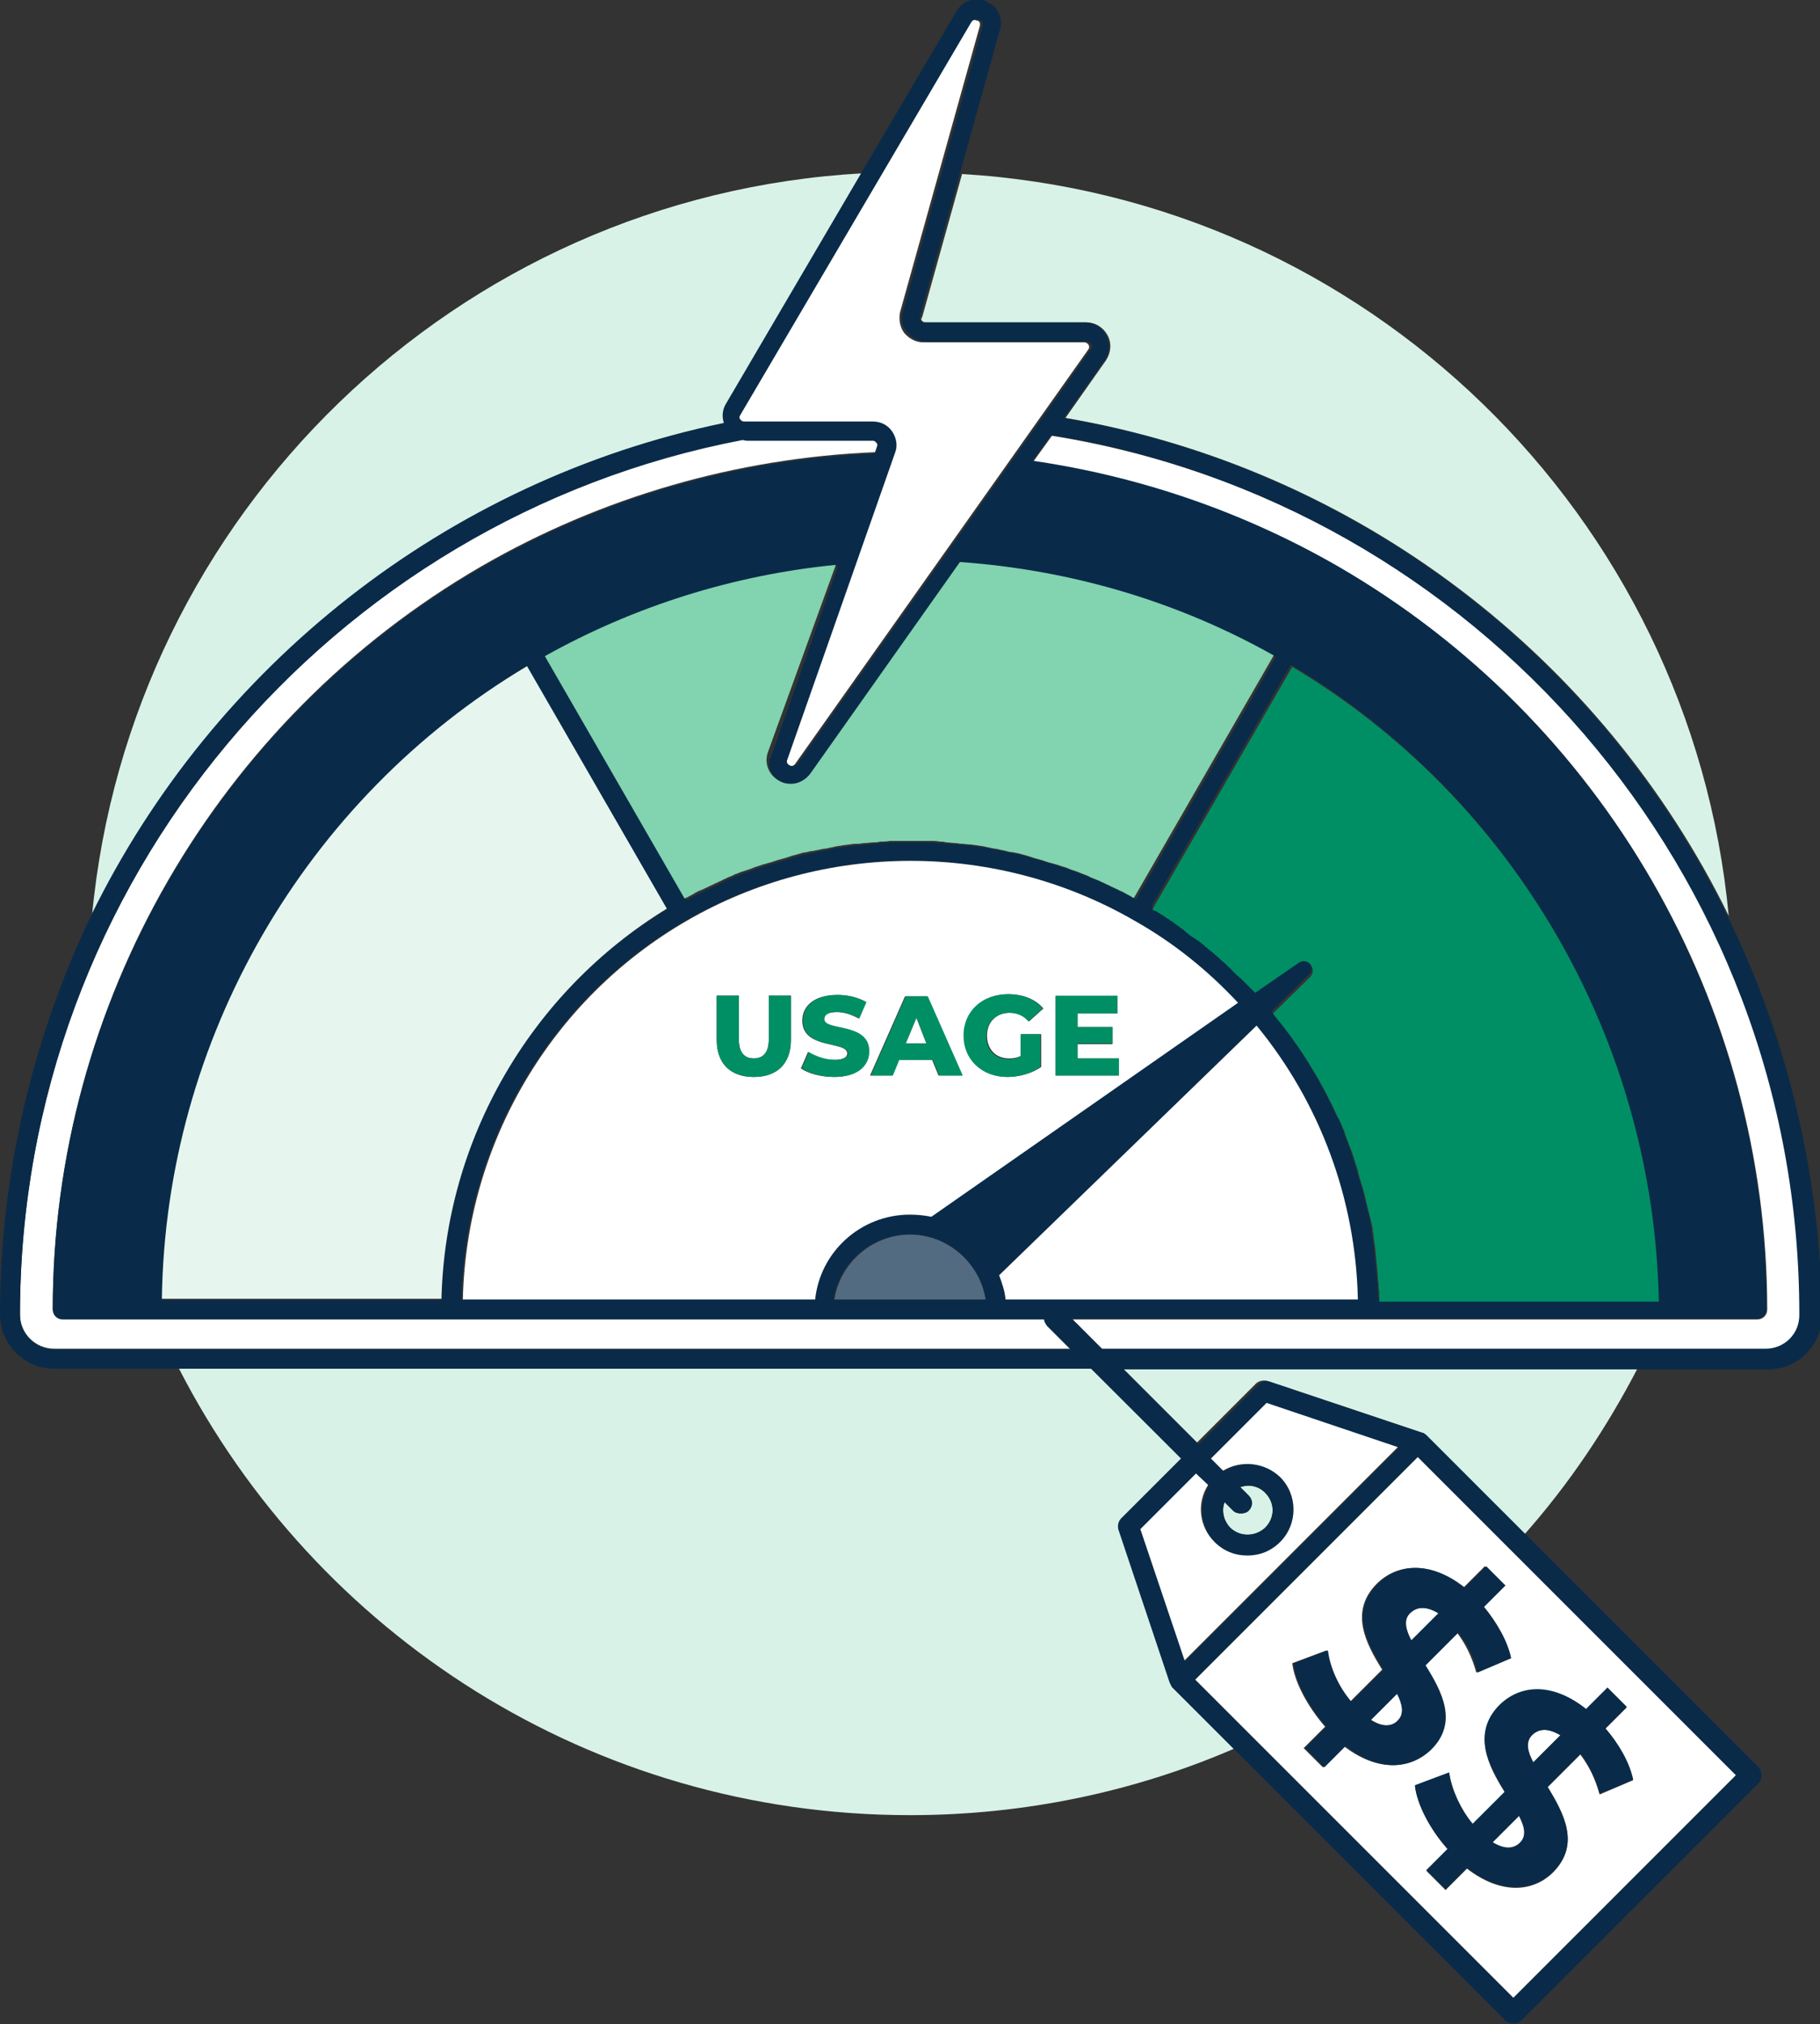 <?xml version="1.0" encoding="UTF-8"?>
<!-- Generator: Adobe Illustrator 28.2.0, SVG Export Plug-In . SVG Version: 6.00 Build 0)  -->
<svg xmlns="http://www.w3.org/2000/svg" xmlns:xlink="http://www.w3.org/1999/xlink" version="1.1" id="Layer_2_00000068639423754453919090000017784944032895740083_" x="0px" y="0px" viewBox="0 0 255.2 283.8" style="enable-background:new 0 0 255.2 283.8;" xml:space="preserve">
<rect x="0" y="0" width="255.2" height="283.8" fill="#333333" stroke="none"/>
<style type="text/css">
	.st0{fill:#D9F2E7;}
	.st1{fill:#FFFFFF;}
	.st2{fill:#092B49;}
	.st3{fill:#E6F6EF;}
	.st4{fill:#82D3AF;}
	.st5{fill:#008F64;}
	.st6{fill:#536B80;}
	.st7{fill:none;stroke:#008F64;stroke-width:0;stroke-linecap:round;stroke-linejoin:round;}
</style>
<g>
	<path class="st0" d="M164.1,236C164.1,236,164.1,236,164.1,236l-7.2-21.6c-0.2-0.5,0-1.1,0.4-1.5l8.4-8.4L153,191.9H25.1   c19.1,37.2,57.8,62.6,102.5,62.6c16.1,0,31.5-3.3,45.4-9.3l-8.6-8.6C164.3,236.4,164.2,236.2,164.1,236z"/>
	<path class="st0" d="M167.7,202.4l8.4-8.4c0.4-0.4,1-0.5,1.5-0.4l21.5,7.2c0,0,0,0,0,0c0,0,0.1,0,0.1,0c0.2,0.1,0.3,0.2,0.4,0.3   c0,0,0,0,0,0l0,0c0,0,0,0,0,0l14.1,14.1c6.3-7.1,11.6-15,16-23.5h-72.8L167.7,202.4z"/>
	<path class="st0" d="M172.5,214.2c1.3,1.3,3.5,1.3,4.9,0c1.4-1.4,1.4-3.5,0-4.9c-0.7-0.7-1.6-1-2.4-1c-0.4,0-0.8,0.1-1.1,0.2   l1.2,1.2c0.6,0.6,0.6,1.5,0,2.1c-0.3,0.3-0.7,0.4-1.1,0.4s-0.8-0.1-1.1-0.4l-1.2-1.2c-0.1,0.4-0.2,0.7-0.2,1.1   C171.5,212.7,171.9,213.5,172.5,214.2z"/>
	<path class="st0" d="M129.3,45c0.1,0.1,0.2,0.2,0.5,0.2h22.5c1.3,0,2.4,0.7,3,1.8c0.6,1.1,0.5,2.4-0.2,3.5l-5.7,8.1   c40.9,7,75.3,33.6,93,69.8c-5.3-56.1-50.8-100.6-107.5-104l-5.6,20.1C129.1,44.7,129.2,44.9,129.3,45z"/>
	<path class="st0" d="M101.6,59.4c-0.3-0.9-0.2-1.8,0.3-2.7l19-32.4C64,27.5,18.2,72.1,12.9,128.4C30,93.5,62.5,67.5,101.6,59.4z"/>
	<path class="st1" d="M2.8,184.3c0,2.7,2.2,4.8,4.8,4.8h142.7l-3.3-3.3c-0.2-0.2-0.4-0.5-0.4-0.9H63.3c0,0,0,0,0,0c0,0,0,0,0,0H21.4   h0H8.8c-0.8,0-1.4-0.6-1.4-1.4c0-42.7,23-82.6,60.1-104.1c16.8-9.7,35.8-15.2,55.2-16l0.3-0.9c0.1-0.3,0-0.5-0.1-0.6   c-0.1-0.1-0.2-0.3-0.5-0.3h-17.6c-0.2,0-0.5,0-0.7-0.1C46.5,72.7,2.8,123.5,2.8,184.3z"/>
	<path class="st1" d="M147.5,61.1l-2.6,3.6c15,2.2,29.6,7.2,42.8,14.8c37.1,21.4,60.1,61.3,60.1,104.1c0,0.8-0.6,1.4-1.4,1.4h-12.5   c0,0,0,0,0,0s0,0,0,0h-42h-41.5l4.2,4.2h93.1c2.7,0,4.8-2.2,4.8-4.8C252.4,122.2,206.9,70.6,147.5,61.1z"/>
	<path class="st2" d="M242.2,128.4c-17.7-36.2-52-62.8-93-69.8l5.7-8.1c0.7-1,0.8-2.4,0.2-3.5c-0.6-1.1-1.7-1.8-3-1.8h-22.5   c-0.3,0-0.4-0.2-0.5-0.2c-0.1-0.1-0.2-0.3-0.1-0.6l5.6-20.1l5.6-20.1c0.5-1.7-0.3-3.3-1.9-4c-1.6-0.7-3.3-0.1-4.2,1.4l-13.3,22.6   l-19,32.4c-0.5,0.8-0.6,1.8-0.3,2.7c-39,8.1-71.6,34.1-88.7,69C4.7,145.3,0,164.3,0,184.3c0,4.2,3.4,7.6,7.6,7.6h17.5H153   l12.6,12.6l-8.4,8.4c-0.4,0.4-0.5,1-0.4,1.5l7.2,21.5c0,0,0,0,0,0c0.1,0.2,0.2,0.4,0.3,0.6l8.6,8.6l38.2,38.2   c0.3,0.3,0.7,0.4,1.1,0.4s0.8-0.1,1.1-0.4l33.3-33.3c0.3-0.3,0.4-0.7,0.4-1.1s-0.2-0.8-0.4-1.1l-32.5-32.5l-14.1-14.1c0,0,0,0,0,0   l0,0c0,0,0,0,0,0c-0.1-0.1-0.3-0.2-0.4-0.3c0,0-0.1,0-0.1,0c0,0,0,0,0,0l-21.5-7.2c-0.5-0.2-1.1,0-1.5,0.4l-8.4,8.4l-10.5-10.5   h72.8h17.5c4.2,0,7.6-3.4,7.6-7.6C255.2,164.2,250.5,145.3,242.2,128.4z M172.9,211.8c0.3,0.3,0.7,0.4,1.1,0.4s0.8-0.1,1.1-0.4   c0.6-0.6,0.6-1.5,0-2.1l-1.2-1.2c0.4-0.1,0.8-0.2,1.1-0.2c0.9,0,1.8,0.3,2.4,1c1.4,1.4,1.4,3.5,0,4.9c-1.4,1.3-3.5,1.3-4.9,0   c-0.7-0.7-1-1.5-1-2.5c0-0.4,0.1-0.8,0.2-1.1L172.9,211.8z M170.4,216.3c1.3,1.3,2.9,1.9,4.6,1.9c1.7,0,3.3-0.6,4.6-1.9   c2.5-2.5,2.5-6.6,0-9.1c-2.2-2.2-5.5-2.5-8-0.9l-1.7-1.7l7.8-7.8l18.4,6.2l-29.9,29.9l-6.2-18.4l7.8-7.8l1.7,1.7   C168,210.8,168.3,214.1,170.4,216.3z M212.2,280.1l-44.6-44.6l31.2-31.2l44.6,44.6L212.2,280.1z M247.6,189.1h-93.1l-4.2-4.2h41.5   h42c0,0,0,0,0,0s0,0,0,0h12.5c0.8,0,1.4-0.6,1.4-1.4c0-42.8-23-82.6-60.1-104.1c-13.2-7.6-27.7-12.6-42.8-14.8l2.6-3.6   c59.4,9.6,104.9,61.2,104.9,123.2C252.4,187,250.2,189.1,247.6,189.1z M104.2,58.7c-0.1-0.1-0.2-0.4,0-0.6L136.6,3v0   c0.1-0.3,0.3-0.3,0.5-0.3c0.1,0,0.2,0,0.3,0.1c0.2,0.1,0.5,0.3,0.4,0.7l-11.2,40.2c-0.3,1-0.1,2.1,0.6,2.9c0.6,0.8,1.6,1.3,2.7,1.3   h22.5c0.3,0,0.5,0.2,0.6,0.3c0.1,0.1,0.2,0.4,0,0.7l-41.1,58.1c-0.3,0.4-0.6,0.3-0.8,0.2c-0.2-0.1-0.5-0.3-0.3-0.8l15.1-43   c0.4-1,0.2-2.2-0.4-3c-0.6-0.9-1.6-1.4-2.7-1.4h-17.6C104.5,59.1,104.3,58.8,104.2,58.7z M193.2,182.2c0-0.1,0-0.3,0-0.4   c0-0.3,0-0.7,0-1c0-0.4,0-0.8-0.1-1.2c0-0.3,0-0.6-0.1-1c0-0.4-0.1-0.8-0.1-1.2c0-0.3-0.1-0.6-0.1-0.9c0-0.4-0.1-0.8-0.1-1.2   c0-0.3-0.1-0.6-0.1-0.9c-0.1-0.4-0.1-0.8-0.2-1.2c0-0.3-0.1-0.6-0.1-0.9c-0.1-0.4-0.1-0.8-0.2-1.2c-0.1-0.3-0.1-0.6-0.2-0.8   c-0.1-0.4-0.2-0.8-0.3-1.2c-0.1-0.3-0.1-0.5-0.2-0.8c-0.1-0.4-0.2-0.9-0.3-1.3c-0.1-0.2-0.1-0.5-0.2-0.7c-0.1-0.4-0.3-0.9-0.4-1.3   c-0.1-0.2-0.1-0.5-0.2-0.7c-0.1-0.5-0.3-0.9-0.4-1.4c-0.1-0.2-0.1-0.4-0.2-0.6c-0.2-0.5-0.3-1-0.5-1.5c-0.1-0.2-0.1-0.3-0.2-0.5   c-0.2-0.5-0.4-1.1-0.6-1.6c0-0.1-0.1-0.2-0.1-0.4c-0.2-0.6-0.5-1.2-0.8-1.8c0,0,0-0.1-0.1-0.1c-2.1-4.5-4.6-8.8-7.6-12.7   c0,0,0,0,0,0c-0.4-0.5-0.8-1.1-1.3-1.6c0-0.1-0.1-0.1-0.1-0.2c0,0,0,0-0.1-0.1l5.2-5.1c0.5-0.5,0.5-1.2,0.1-1.7   c-0.4-0.5-1.1-0.6-1.7-0.3c0,0,0,0,0,0l-6.1,4.2c0-0.1-0.1-0.1-0.2-0.2c-0.1-0.1-0.2-0.2-0.3-0.3c-0.4-0.4-0.8-0.8-1.2-1.2   c-0.1-0.1-0.2-0.2-0.3-0.3c-0.4-0.4-0.8-0.8-1.2-1.1c-0.1-0.1-0.3-0.2-0.4-0.4c-0.4-0.4-0.8-0.7-1.2-1.1c-0.1-0.1-0.3-0.3-0.4-0.4   c-0.4-0.3-0.8-0.7-1.2-1c-0.2-0.1-0.3-0.3-0.5-0.4c-0.4-0.3-0.8-0.6-1.1-0.9c-0.2-0.1-0.4-0.3-0.6-0.4c-0.4-0.3-0.7-0.6-1.1-0.8   c-0.2-0.2-0.4-0.3-0.6-0.5c-0.4-0.3-0.7-0.5-1.1-0.8c-0.2-0.2-0.5-0.3-0.7-0.5c-0.4-0.2-0.7-0.5-1.1-0.7c-0.3-0.2-0.5-0.3-0.8-0.5   c-0.1-0.1-0.2-0.2-0.4-0.2l19.6-34c31.2,18.6,50.7,52.4,51.2,88.7H193.2z M141,182.2c-0.1-1.2-0.5-2.4-0.9-3.4l36.1-35   c8.8,10.7,13.9,24.2,14.2,38.4H141z M64.7,182.2c0.5-21.9,12.4-42.1,31.4-53.1c9.5-5.5,20.4-8.4,31.4-8.4c11.1,0,21.9,2.9,31.4,8.4   c5.4,3.1,10.3,7.1,14.5,11.5l-43,30c-1-0.2-1.9-0.3-3-0.3c-6.9,0-12.6,5.2-13.4,11.9H64.7z M109.6,109.7c0.5,0.3,1,0.4,1.6,0.4   c1,0,2-0.5,2.7-1.4l21-29.7c15.5,1.1,30.5,5.5,44,13.1l-19.6,34c-0.1-0.1-0.2-0.1-0.4-0.2c-0.3-0.2-0.6-0.3-0.9-0.5   c-0.3-0.2-0.7-0.3-1-0.5c-0.3-0.1-0.6-0.3-0.9-0.4c-0.3-0.2-0.7-0.3-1-0.5c-0.3-0.1-0.6-0.3-0.9-0.4c-0.3-0.2-0.7-0.3-1-0.4   c-0.3-0.1-0.6-0.3-0.9-0.4c-0.3-0.1-0.7-0.3-1-0.4c-0.3-0.1-0.6-0.2-0.9-0.3c-0.4-0.1-0.7-0.3-1.1-0.4c-0.3-0.1-0.6-0.2-0.9-0.3   c-0.4-0.1-0.7-0.2-1.1-0.3c-0.3-0.1-0.6-0.2-0.9-0.3c-0.4-0.1-0.7-0.2-1.1-0.3c-0.3-0.1-0.6-0.2-0.9-0.3c-0.4-0.1-0.7-0.2-1.1-0.3   c-0.3-0.1-0.6-0.2-0.9-0.2c-0.4-0.1-0.7-0.2-1.1-0.2c-0.3-0.1-0.6-0.1-0.9-0.2c-0.4-0.1-0.8-0.1-1.1-0.2c-0.3-0.1-0.6-0.1-0.9-0.2   c-0.4-0.1-0.8-0.1-1.2-0.2c-0.3,0-0.6-0.1-0.9-0.1c-0.4-0.1-0.8-0.1-1.2-0.1c-0.3,0-0.6-0.1-0.9-0.1c-0.4,0-0.9-0.1-1.3-0.1   c-0.3,0-0.6,0-0.8-0.1c-0.5,0-0.9,0-1.4-0.1c-0.2,0-0.5,0-0.7,0c-0.7,0-1.4,0-2.1,0c-0.7,0-1.4,0-2.1,0c-0.2,0-0.5,0-0.7,0   c-0.5,0-1,0-1.4,0.1c-0.3,0-0.5,0-0.8,0.1c-0.4,0-0.9,0.1-1.3,0.1c-0.3,0-0.6,0.1-0.9,0.1c-0.4,0-0.8,0.1-1.2,0.1   c-0.3,0-0.6,0.1-0.9,0.1c-0.4,0.1-0.8,0.1-1.2,0.2c-0.3,0-0.6,0.1-0.9,0.2c-0.4,0.1-0.8,0.1-1.2,0.2c-0.3,0.1-0.6,0.1-0.9,0.2   c-0.4,0.1-0.8,0.2-1.1,0.2c-0.3,0.1-0.6,0.1-0.9,0.2c-0.4,0.1-0.7,0.2-1.1,0.3c-0.3,0.1-0.6,0.2-0.9,0.3c-0.4,0.1-0.7,0.2-1.1,0.3   c-0.3,0.1-0.6,0.2-0.9,0.3c-0.4,0.1-0.7,0.2-1.1,0.3c-0.3,0.1-0.6,0.2-0.9,0.3c-0.4,0.1-0.7,0.3-1.1,0.4c-0.3,0.1-0.6,0.2-0.9,0.3   c-0.4,0.1-0.7,0.3-1.1,0.4c-0.3,0.1-0.6,0.2-0.9,0.4c-0.3,0.1-0.7,0.3-1,0.5c-0.3,0.1-0.6,0.3-0.9,0.4c-0.3,0.2-0.7,0.3-1,0.5   c-0.3,0.1-0.6,0.3-0.9,0.4c-0.3,0.2-0.7,0.3-1,0.5c-0.3,0.1-0.6,0.3-0.9,0.5c-0.1,0.1-0.2,0.1-0.4,0.2l-19.6-34   c12.6-7,26.5-11.4,40.8-12.8l-9.3,26.4C107.4,107.2,108,108.9,109.6,109.7z M127.6,173.1c5.3,0,9.8,4,10.6,9.1h-21.3   C117.7,177,122.2,173.1,127.6,173.1z M73.9,93.5l19.6,34c-19.2,11.6-31.1,32.4-31.6,54.8H22.7C23.2,145.9,42.7,112.1,73.9,93.5z    M104.1,61.7c0.2,0,0.4,0.1,0.7,0.1h17.6c0.3,0,0.4,0.2,0.5,0.3c0.1,0.1,0.2,0.3,0.1,0.6l-0.3,0.9c-19.4,0.8-38.4,6.3-55.2,16   C30.5,101,7.4,140.8,7.4,183.6c0,0.8,0.6,1.4,1.4,1.4h12.5h0h41.9c0,0,0,0,0,0c0,0,0,0,0,0h83.2c0,0.3,0.2,0.6,0.4,0.9l3.3,3.3H7.6   c-2.7,0-4.8-2.2-4.8-4.8C2.8,123.5,46.5,72.7,104.1,61.7z"/>
	<path class="st3" d="M61.9,182.2c0.5-22.4,12.5-43.1,31.6-54.8l-19.6-34c-31.2,18.6-50.7,52.4-51.2,88.7H61.9z"/>
	<path class="st4" d="M117.2,79.2c-14.3,1.4-28.3,5.8-40.8,12.8L96,126c0.1-0.1,0.2-0.1,0.4-0.2c0.3-0.2,0.6-0.3,0.9-0.5   c0.3-0.2,0.7-0.4,1-0.5c0.3-0.1,0.6-0.3,0.9-0.4c0.3-0.2,0.7-0.3,1-0.5c0.3-0.1,0.6-0.3,0.9-0.4c0.3-0.2,0.7-0.3,1-0.5   c0.3-0.1,0.6-0.2,0.9-0.4c0.4-0.1,0.7-0.3,1.1-0.4c0.3-0.1,0.6-0.2,0.9-0.3c0.4-0.1,0.7-0.3,1.1-0.4c0.3-0.1,0.6-0.2,0.9-0.3   c0.4-0.1,0.7-0.2,1.1-0.3c0.3-0.1,0.6-0.2,0.9-0.3c0.4-0.1,0.7-0.2,1.1-0.3c0.3-0.1,0.6-0.2,0.9-0.3c0.4-0.1,0.7-0.2,1.1-0.3   c0.3-0.1,0.6-0.2,0.9-0.2c0.4-0.1,0.8-0.2,1.1-0.2c0.3-0.1,0.6-0.1,0.9-0.2c0.4-0.1,0.8-0.1,1.2-0.2c0.3-0.1,0.6-0.1,0.9-0.2   c0.4-0.1,0.8-0.1,1.2-0.2c0.3,0,0.6-0.1,0.9-0.1c0.4-0.1,0.8-0.1,1.2-0.1c0.3,0,0.6-0.1,0.9-0.1c0.4,0,0.9-0.1,1.3-0.1   c0.3,0,0.5,0,0.8-0.1c0.5,0,0.9,0,1.4-0.1c0.2,0,0.5,0,0.7,0c0.7,0,1.4,0,2.1,0c0.7,0,1.4,0,2.1,0c0.2,0,0.5,0,0.7,0   c0.5,0,0.9,0,1.4,0.1c0.3,0,0.6,0,0.8,0.1c0.4,0,0.9,0.1,1.3,0.1c0.3,0,0.6,0.1,0.9,0.1c0.4,0,0.8,0.1,1.2,0.1   c0.3,0,0.6,0.1,0.9,0.1c0.4,0.1,0.8,0.1,1.2,0.2c0.3,0.1,0.6,0.1,0.9,0.2c0.4,0.1,0.8,0.1,1.1,0.2c0.3,0.1,0.6,0.1,0.9,0.2   c0.4,0.1,0.7,0.2,1.1,0.2c0.3,0.1,0.6,0.1,0.9,0.2c0.4,0.1,0.7,0.2,1.1,0.3c0.3,0.1,0.6,0.2,0.9,0.3c0.4,0.1,0.7,0.2,1.1,0.3   c0.3,0.1,0.6,0.2,0.9,0.3c0.4,0.1,0.7,0.2,1.1,0.3c0.3,0.1,0.6,0.2,0.9,0.3c0.4,0.1,0.7,0.2,1.1,0.4c0.3,0.1,0.6,0.2,0.9,0.3   c0.3,0.1,0.7,0.3,1,0.4c0.3,0.1,0.6,0.2,0.9,0.4c0.3,0.1,0.7,0.3,1,0.4c0.3,0.1,0.6,0.3,0.9,0.4c0.3,0.2,0.7,0.3,1,0.5   c0.3,0.1,0.6,0.3,0.9,0.4c0.3,0.2,0.7,0.3,1,0.5c0.3,0.2,0.6,0.3,0.9,0.5c0.1,0.1,0.2,0.1,0.4,0.2l19.6-34   c-13.5-7.6-28.5-12-44-13.1l-21,29.7c-0.7,0.9-1.7,1.4-2.7,1.4c-0.5,0-1.1-0.1-1.6-0.4c-1.5-0.8-2.2-2.5-1.6-4.1L117.2,79.2z"/>
	<path class="st5" d="M181.2,93.5l-19.6,34c0.1,0.1,0.2,0.2,0.4,0.2c0.3,0.2,0.5,0.3,0.8,0.5c0.4,0.2,0.7,0.5,1.1,0.7   c0.2,0.2,0.5,0.3,0.7,0.5c0.4,0.3,0.7,0.5,1.1,0.8c0.2,0.1,0.4,0.3,0.6,0.5c0.4,0.3,0.7,0.6,1.1,0.8c0.2,0.1,0.4,0.3,0.6,0.4   c0.4,0.3,0.8,0.6,1.1,0.9c0.2,0.1,0.3,0.3,0.5,0.4c0.4,0.3,0.8,0.7,1.2,1c0.1,0.1,0.3,0.3,0.4,0.4c0.4,0.3,0.8,0.7,1.2,1.1   c0.1,0.1,0.3,0.2,0.4,0.4c0.4,0.4,0.8,0.8,1.2,1.1c0.1,0.1,0.2,0.2,0.3,0.3c0.4,0.4,0.8,0.8,1.2,1.2c0.1,0.1,0.2,0.2,0.3,0.3   c0.1,0.1,0.1,0.1,0.2,0.2l6.1-4.2c0,0,0,0,0,0c0.6-0.4,1.3-0.3,1.7,0.3c0.4,0.5,0.4,1.2-0.1,1.7l-5.2,5.1c0,0,0,0,0.1,0.1   c0,0.1,0.1,0.1,0.1,0.2c0.4,0.5,0.9,1.1,1.3,1.6c0,0,0,0,0,0c3,3.9,5.6,8.2,7.6,12.7c0,0,0,0.1,0.1,0.1c0.3,0.6,0.5,1.2,0.8,1.8   c0,0.1,0.1,0.2,0.1,0.4c0.2,0.5,0.4,1.1,0.6,1.6c0.1,0.2,0.1,0.3,0.2,0.5c0.2,0.5,0.4,1,0.5,1.5c0.1,0.2,0.1,0.4,0.2,0.6   c0.2,0.5,0.3,0.9,0.4,1.4c0.1,0.2,0.1,0.5,0.2,0.7c0.1,0.4,0.3,0.9,0.4,1.3c0.1,0.2,0.1,0.5,0.2,0.7c0.1,0.4,0.2,0.9,0.3,1.3   c0.1,0.3,0.1,0.5,0.2,0.8c0.1,0.4,0.2,0.8,0.3,1.2c0.1,0.3,0.1,0.6,0.2,0.8c0.1,0.4,0.2,0.8,0.2,1.2c0.1,0.3,0.1,0.6,0.1,0.9   c0.1,0.4,0.1,0.8,0.2,1.2c0,0.3,0.1,0.6,0.1,0.9c0,0.4,0.1,0.8,0.1,1.2c0,0.3,0.1,0.6,0.1,0.9c0,0.4,0.1,0.8,0.1,1.2   c0,0.3,0,0.6,0.1,1c0,0.4,0,0.8,0.1,1.2c0,0.3,0,0.7,0,1c0,0.1,0,0.3,0,0.4h39.2C231.9,145.9,212.4,112.1,181.2,93.5z"/>
	<path class="st1" d="M176.2,143.8l-36.1,35c0.4,1.1,0.8,2.2,0.9,3.4h49.4C190.1,168,185,154.5,176.2,143.8z"/>
	<polygon class="st1" points="128.5,142.7 127,146.3 129.9,146.3  "/>
	<path class="st1" d="M127.6,170.3c1,0,2,0.1,3,0.3l43-30c-4.2-4.5-9-8.4-14.5-11.5c-9.5-5.5-20.4-8.4-31.4-8.4   c-11.1,0-21.9,2.9-31.4,8.4c-19,11-30.9,31.2-31.4,53.1h49.4C115,175.5,120.7,170.3,127.6,170.3z M141.5,148.4   c0.6,0,1.2-0.1,1.7-0.4V145h2.8v4.6c-1.3,0.9-3.1,1.4-4.7,1.4c-3.5,0-6.1-2.4-6.1-5.8s2.6-5.8,6.2-5.8c2.1,0,3.8,0.7,4.9,2l-2,1.8   c-0.8-0.8-1.6-1.2-2.7-1.2c-1.9,0-3.2,1.3-3.2,3.2S139.6,148.4,141.5,148.4z M156.9,148.4v2.4H148v-11.1h8.7v2.4h-5.6v1.9h4.9v2.4   h-4.9v2H156.9L156.9,148.4L156.9,148.4z M126.9,139.7h3.1l4.9,11.1h-3.3l-0.9-2.2h-4.7l-0.9,2.2H122L126.9,139.7z M110.9,145.8   c0,3.3-1.9,5.2-5.2,5.2s-5.2-1.9-5.2-5.2h0v-6.2h3.1v6.1c0,1.9,0.8,2.7,2.1,2.7c1.3,0,2.1-0.8,2.1-2.7v-6.1h3.1V145.8z    M112.3,149.8L112.3,149.8l1-2.3c1,0.7,2.4,1.1,3.7,1.1c1.3,0,1.8-0.4,1.8-0.9c0-1.8-6.3-0.5-6.3-4.6c0-2,1.6-3.6,4.9-3.6   c1.4,0,2.9,0.3,4,1l-1,2.3c-1.1-0.6-2.1-0.9-3.1-0.9c-1.3,0-1.8,0.4-1.8,1c0,1.7,6.3,0.4,6.3,4.5c0,1.9-1.6,3.6-4.9,3.6   C115.1,151,113.3,150.5,112.3,149.8z"/>
	<path class="st6" d="M138.2,182.2c-0.8-5.1-5.3-9.1-10.6-9.1c-5.3,0-9.8,4-10.6,9.1H138.2z"/>
	<path class="st5" d="M107.8,145.7c0,1.9-0.8,2.7-2.1,2.7c-1.3,0-2.1-0.8-2.1-2.7v-6.1h-3.1v6.2h0c0,3.3,1.9,5.2,5.2,5.2   s5.2-1.9,5.2-5.2v-6.2h-3.1V145.7z"/>
	<path class="st5" d="M121.9,147.4c0-4.1-6.3-2.8-6.3-4.5c0-0.6,0.5-1,1.8-1c1,0,2,0.3,3.1,0.9l1-2.3c-1.1-0.6-2.6-1-4-1   c-3.3,0-4.9,1.6-4.9,3.6c0,4.1,6.3,2.8,6.3,4.6c0,0.5-0.5,0.9-1.8,0.9c-1.3,0-2.7-0.5-3.7-1.1l-1,2.3h0c1.1,0.7,2.9,1.2,4.7,1.2   C120.3,151,121.9,149.4,121.9,147.4z"/>
	<path class="st5" d="M125.2,150.8l0.9-2.2h4.7l0.9,2.2h3.3l-4.9-11.1h-3.1l-4.9,11.1H125.2z M128.5,142.7l1.4,3.6H127L128.5,142.7z   "/>
	<path class="st5" d="M141.5,142c1.1,0,2,0.4,2.7,1.2l2-1.8c-1.1-1.3-2.8-2-4.9-2c-3.6,0-6.2,2.4-6.2,5.8s2.6,5.8,6.1,5.8   c1.6,0,3.4-0.5,4.7-1.4V145h-2.8v3.1c-0.5,0.3-1.1,0.4-1.7,0.4c-1.9,0-3.1-1.3-3.1-3.2S139.6,142,141.5,142z"/>
	<line class="st7" x1="156.9" y1="148.4" x2="156.9" y2="148.4"/>
	<polygon class="st5" points="151.1,146.3 156,146.3 156,144 151.1,144 151.1,142.1 156.7,142.1 156.7,139.6 148,139.6 148,150.8    156.9,150.8 156.9,148.4 151.1,148.4  "/>
	<path class="st1" d="M122.4,59.1c1.1,0,2.1,0.5,2.7,1.4c0.6,0.9,0.8,2,0.4,3l-15.1,43c-0.2,0.4,0.1,0.7,0.3,0.8   c0.2,0.1,0.5,0.2,0.8-0.2l41.1-58.1c0.2-0.3,0.1-0.6,0-0.7c-0.1-0.1-0.2-0.3-0.6-0.3h-22.5c-1.1,0-2-0.5-2.7-1.3   c-0.6-0.8-0.8-1.9-0.6-2.9l11.2-40.2c0.1-0.5-0.2-0.7-0.4-0.7c-0.1,0-0.2-0.1-0.3-0.1c-0.2,0-0.4,0.1-0.5,0.3v0l-32.4,55.1   c-0.2,0.3-0.1,0.5,0,0.6c0.1,0.1,0.2,0.3,0.6,0.3H122.4z"/>
	<path class="st1" d="M218.8,243.3c-1.8-1.1-3.1-0.9-4,0c-1,0.9-0.6,2.3,0.2,3.8L218.8,243.3z"/>
	<path class="st1" d="M213.1,258.4L213.1,258.4c1-0.9,0.7-2.2-0.1-3.8l-3.7,3.7C211,259.3,212.2,259.2,213.1,258.4z"/>
	<path class="st1" d="M195.9,237.4l-3.7,3.7c1.7,1.1,3,1,3.8,0.1C196.9,240.3,196.7,239,195.9,237.4z"/>
	<path class="st1" d="M198.8,204.3l-31.2,31.2l44.6,44.6l31.2-31.2L198.8,204.3z M185.5,247.8l-2.7-2.7l3-3   c-2.5-2.9-4.3-6.3-4.6-8.9l4.8-1.8c0.3,2.4,1.6,5,3.3,7.2l4.5-4.5c-2.3-3.7-4.6-8.1-0.8-12c2.9-2.9,7.4-3.3,12.2,0.5l3-3l2.7,2.7   l-3,3c1.9,2.2,3.3,4.7,3.8,7.2l-4.7,2c-0.6-2.2-1.5-4-2.7-5.6l-4.6,4.6c2.3,3.7,4.6,8,0.8,11.8c-2.8,2.8-7.3,3.2-12.1-0.5   L185.5,247.8z M222.4,239.7l3-3l2.7,2.7l-3,3c1.9,2.2,3.3,4.7,3.9,7.2l-4.7,2c-0.6-2.2-1.5-4-2.7-5.6l-4.6,4.6   c2.3,3.7,4.6,8,0.8,11.9c-2.8,2.8-7.3,3.2-12.1-0.5l-3,3l-2.7-2.7l3-3c-2.5-2.8-4.3-6.3-4.6-8.9l4.8-1.8c0.4,2.4,1.6,5,3.3,7.2   l4.5-4.5c-2.3-3.7-4.6-8.1-0.8-12C213.1,236.3,217.7,235.9,222.4,239.7z"/>
	<path class="st1" d="M201.7,226.2c-1.8-1.1-3.1-0.9-4,0c-1,0.9-0.6,2.3,0.2,3.8L201.7,226.2z"/>
	<path class="st2" d="M200.7,245.3c3.8-3.8,1.5-8.1-0.8-11.8l4.6-4.6c1.2,1.5,2.2,3.4,2.7,5.6l4.7-2c-0.5-2.4-2-5-3.8-7.2l3-3   l-2.7-2.7l-3,3c-4.8-3.8-9.3-3.4-12.2-0.5c-3.9,3.9-1.5,8.2,0.8,12l-4.5,4.5c-1.8-2.1-3-4.8-3.3-7.2l-4.8,1.8   c0.3,2.7,2.1,6.1,4.6,8.9l-3,3l2.7,2.7l3-3C193.3,248.5,197.8,248.1,200.7,245.3z M197.7,226.2c0.9-0.9,2.2-1.1,4,0l-3.8,3.8   C197.1,228.5,196.8,227.1,197.7,226.2z M192.2,241.2l3.7-3.7c0.8,1.6,1,2.9,0.1,3.8C195.1,242.1,193.8,242.2,192.2,241.2z"/>
	<path class="st2" d="M211,251.2l-4.5,4.5c-1.8-2.1-3-4.8-3.3-7.2l-4.8,1.8c0.3,2.7,2.1,6.1,4.6,8.9l-3,3l2.7,2.7l3-3   c4.8,3.7,9.3,3.3,12.1,0.5c3.8-3.8,1.5-8.1-0.8-11.9l4.6-4.6c1.2,1.5,2.1,3.4,2.7,5.6l4.7-2c-0.5-2.4-2-5-3.9-7.2l3-3l-2.7-2.7   l-3,3c-4.8-3.8-9.3-3.4-12.2-0.5C206.4,243,208.7,247.4,211,251.2z M214.8,243.3c0.9-0.9,2.2-1.1,4,0l-3.8,3.8   C214.2,245.6,213.9,244.3,214.8,243.3z M213.1,258.4L213.1,258.4c-0.9,0.9-2.2,1-3.8-0.1l3.7-3.7   C213.8,256.1,214.1,257.4,213.1,258.4z"/>
	<path class="st1" d="M167.7,206.6l-7.8,7.8l6.2,18.4l29.9-29.9l-18.4-6.2l-7.8,7.8l1.7,1.7c2.5-1.5,5.8-1.2,8,0.9   c2.5,2.5,2.5,6.6,0,9.1c-1.3,1.3-2.9,1.9-4.6,1.9c-1.7,0-3.3-0.6-4.6-1.9c-2.2-2.2-2.5-5.5-0.9-8L167.7,206.6z"/>
</g>
</svg>
